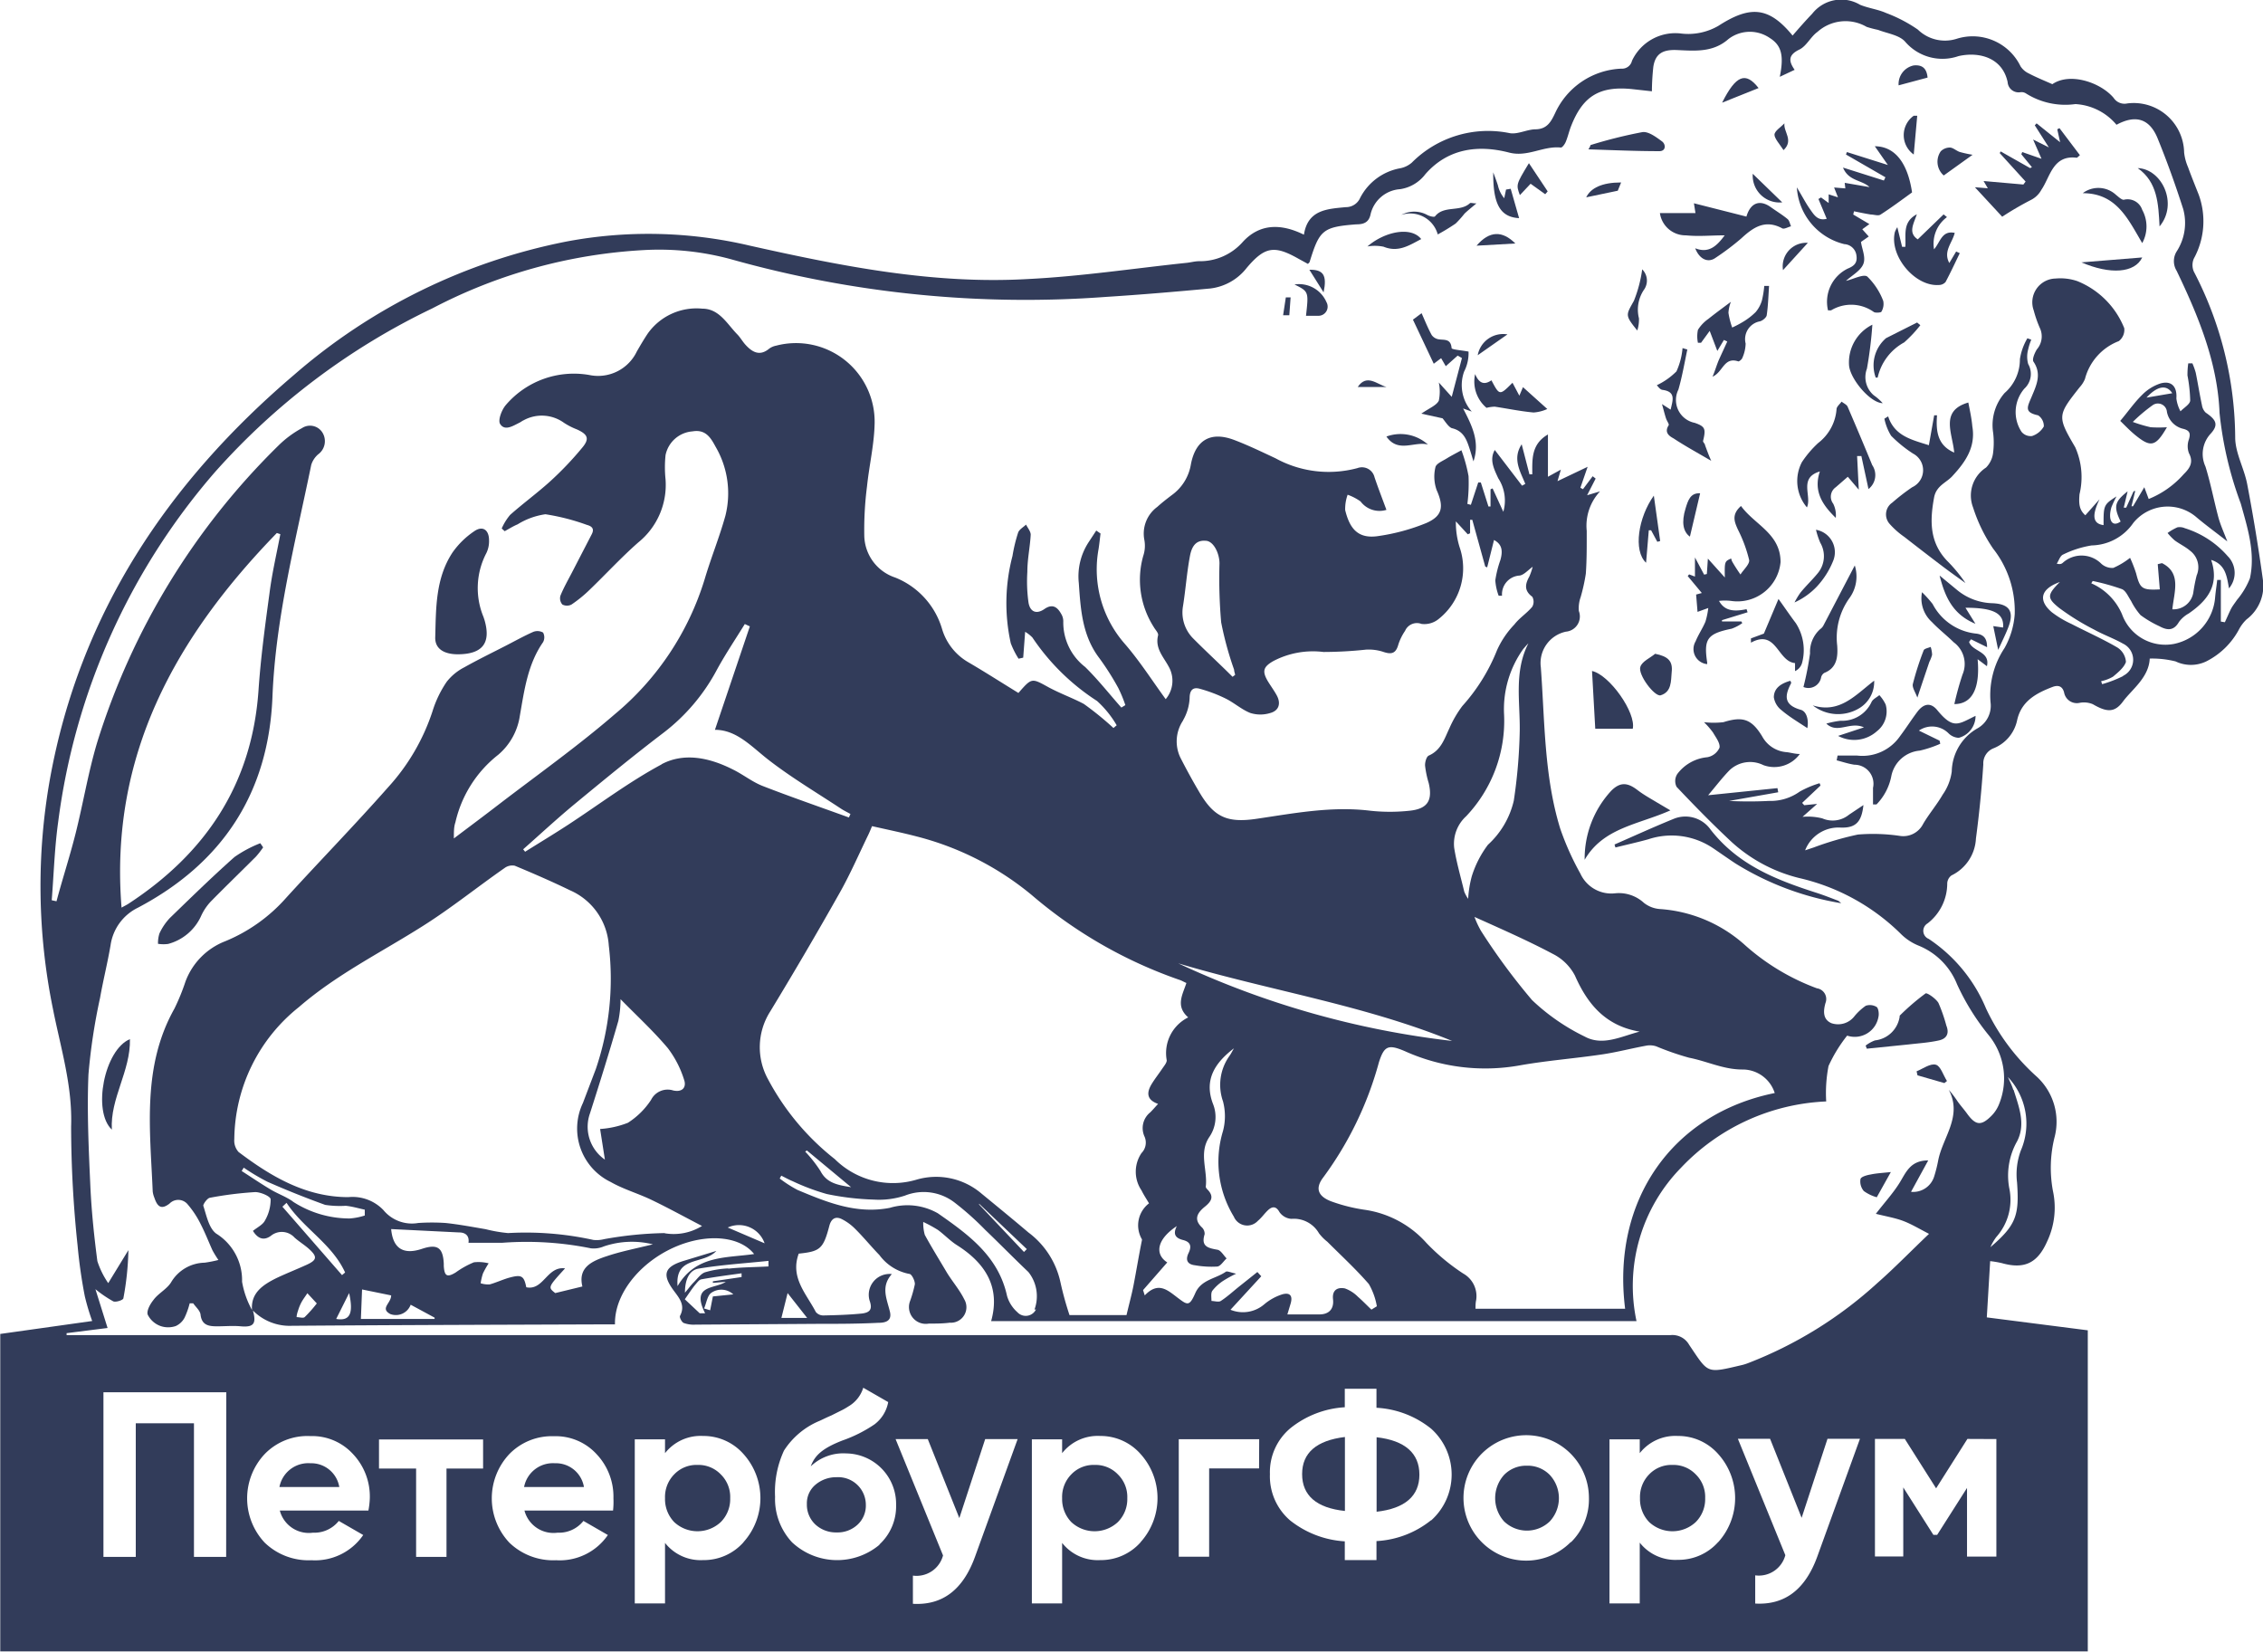 <?xml version="1.0" encoding="UTF-8"?> <svg xmlns="http://www.w3.org/2000/svg" id="Layer_1" data-name="Layer 1" viewBox="0 0 175.01 127.74"> <defs> <style>.cls-1{fill:#323c5a;}</style> </defs> <title>Artboard 1</title> <path class="cls-1" d="M138,9.54c-.27.29-.77.59-.77.88s.41.74.7,1.19C138.74,10.85,137.91,10.19,138,9.54Z"></path> <path class="cls-1" d="M137.83,15.65l-2.28-2.21A2.08,2.08,0,0,0,137.83,15.65Z"></path> <path class="cls-1" d="M148,5.06a1.47,1.47,0,0,0-1.17,1.54L149.07,6C149,5.27,148.65,5,148,5.06Z"></path> <path class="cls-1" d="M137.89,20.89l1.92-2.11A1.82,1.82,0,0,0,137.89,20.89Z"></path> <path class="cls-1" d="M133.18,7.94,136,6.81C135,5.52,134.25,5.81,133.18,7.94Z"></path> <path class="cls-1" d="M142.63,18.88a1,1,0,0,1,.94.89c.08.56-.18.8-.67,1A2.86,2.86,0,0,0,141.37,24c.08,0,.18,0,.24,0a3,3,0,0,1,3.29.12c.13.1.55.05.59,0a1.16,1.16,0,0,0,.15-.85,5.19,5.19,0,0,0-1.23-1.88c-.29-.22-1.08.2-1.65.33,0,0-.06-.07,0,0,.47-.43,1.13-.78,1.34-1.3s-.11-1.17-.18-1.71l.6-.42-.5-.56.55-.4-1.25-.74.06-.25c.43.09.86.18,1.3.25.25,0,.58.13.76,0,.81-.52,1.59-1.1,2.43-1.71-.34-2.28-1.32-3.56-2.88-3.57L146,12.76l-3.17-1-.07.19,3.05,1.76-.12.25-3.16-1c.43,1.06,1.45.94,2.05,1.51l-1.92-.33.05.43-.87-.07.3.76-.72-.23,0,.67-.59-.43-.2.12.64,1.53c-.71.19-1-.33-1.31-.77s-.6-1-1-1.66A4.82,4.82,0,0,0,142.63,18.88Z"></path> <path class="cls-1" d="M128,50.56c-.39.33-1,.58-1.14,1-.22.6,1.11,2.35,1.57,2.21.85-.26.79-1.1.85-1.78C129.38,51.12,129,50.76,128,50.56Z"></path> <path class="cls-1" d="M129.18,62.67l-1-.59c-.53-.32-1.08-.62-1.57-1-.74-.56-1.31-.62-2,.07a7.72,7.72,0,0,0-2.06,5.34C124,64,126.69,63.78,129.18,62.67Z"></path> <path class="cls-1" d="M127.3,43.52l.21-2.51h.18l.48.89.22-.06-.49-3.51C126.7,40,126.29,42.59,127.3,43.52Z"></path> <path class="cls-1" d="M125.37,14.11c-1.48,0-2.35.43-2.7,1.15l2.44-.51Z"></path> <path class="cls-1" d="M130.38,18.2c1,.1,1.92,0,3,0-.65.88-1.26,1.4-2.28,1,.33.86,1,1.15,1.57.74a19.71,19.71,0,0,0,2-1.51c.93-.86,1.85-1.48,3.16-.77.15.08.45-.1.68-.16-.09-.19-.12-.44-.27-.56-.41-.34-.88-.62-1.31-.93-.85-.6-1.56-.32-1.87.74L131,15.72l.12.76h-2.75A2,2,0,0,0,130.38,18.2Z"></path> <path class="cls-1" d="M118.37,14.21l1.13.81.19-.22-1.45-2.18c-1,1.65-1,1.65-.7,2.47Z"></path> <path class="cls-1" d="M128.54,10.94c-.46-.34-1.07-.8-1.54-.72a36.47,36.47,0,0,0-4,1s0,.09-.16.33c1.89.06,3.69.14,5.49.14C128.85,11.69,128.83,11.16,128.54,10.94Z"></path> <path class="cls-1" d="M132.44,29.13c.82-.35.87-1.56,2-1.18.07,0,.26-.15.3-.26a2.9,2.9,0,0,0,.26-1.12,1.4,1.4,0,0,1,1.11-1.72c.21-.06.49-.29.52-.47.11-.75.13-1.51.18-2.27l-.37,0a7.52,7.52,0,0,1-.18,1.12,2.48,2.48,0,0,1-.48.9,5.14,5.14,0,0,1-1,.77,8,8,0,0,1-.82.43,6.12,6.12,0,0,1-.29-1.14,2.85,2.85,0,0,1,.19-.85c-.6.45-1.18.87-1.74,1.32a2.88,2.88,0,0,0-.81.85,2.45,2.45,0,0,0,0,1l.24,0,.67-.92.59,1.55.51-.85.26.12c-.2.44-.41.89-.61,1.33S132.64,28.67,132.44,29.13Z"></path> <path class="cls-1" d="M123.12,51.89l.25,4.47h2.9C126.54,55.13,124.49,52.2,123.12,51.89Z"></path> <path class="cls-1" d="M127,20.83a10.21,10.21,0,0,1-.64,2.43c-.62,1.12-.71,1.1.26,2.3a2.8,2.8,0,0,0,.13-.94,2.75,2.75,0,0,1,.42-2.26A1.22,1.22,0,0,0,127,20.83Z"></path> <path class="cls-1" d="M64.69,114.24a2.46,2.46,0,0,0-1.6.56,1.87,1.87,0,0,0-.69,1.51,2.1,2.1,0,0,0,.65,1.58,2.34,2.34,0,0,0,1.65.62,2.26,2.26,0,0,0,1.62-.6,2,2,0,0,0,.64-1.53A2.14,2.14,0,0,0,64.69,114.24Z"></path> <path class="cls-1" d="M144.5,37.82a1.37,1.37,0,0,0,.29-1.85c-.62-1.51-1.25-3-1.9-4.51-.07-.17-.31-.27-.47-.4-.14.2-.39.39-.39.59a3.64,3.64,0,0,1-1.42,2.61,8.11,8.11,0,0,0-1.26,1.48,3.15,3.15,0,0,0,.39,3.5c.4-.89-.67-2.28,1-2.78-.52,1.54.22,2.61,1.23,3.59a2,2,0,0,0-.2-1.1.89.89,0,0,1,.2-1.27l.93-.81.85,1-.13-2.6.33,0Z"></path> <path class="cls-1" d="M139.24,45.83a5.92,5.92,0,0,0-.46.76,5.52,5.52,0,0,0,1.72-1.22,6.43,6.43,0,0,0,1.27-2,1.76,1.76,0,0,0-1.33-2.4,6.15,6.15,0,0,0,.33,1,2.06,2.06,0,0,1-.21,2.38C140.16,44.84,139.66,45.31,139.24,45.83Z"></path> <path class="cls-1" d="M144.91,30.57a1.85,1.85,0,0,1-.53-2.06,31.8,31.8,0,0,0,.42-3.4,3.25,3.25,0,0,0-1.8,3.18c.12,1.06,1.64,2.87,2.6,2.89A4,4,0,0,0,144.91,30.57Z"></path> <path class="cls-1" d="M150.32,13.57l2.23-1.6a9,9,0,0,1-1-.22c-.26-.09-.49-.32-.74-.34a1,1,0,0,0-.72.29A1.41,1.41,0,0,0,150.32,13.57Z"></path> <path class="cls-1" d="M148,8.95a1.84,1.84,0,0,0,0,3l.27-3Z"></path> <path class="cls-1" d="M8.65,87.36c-.14-2.43,1.45-4.51,1.4-7C8.07,81.18,7.13,85.94,8.65,87.36Z"></path> <path class="cls-1" d="M147.26,26.48a10.09,10.09,0,0,0,1.25-1.33l-.25-.21-2.4,1.21a2.77,2.77,0,0,0-.8,3.05s.1,0,.15,0A4.11,4.11,0,0,1,147.26,26.48Z"></path> <path class="cls-1" d="M150.46,21.81c.39-.73.74-1.49,1.1-2.23l-.28-.13-.53.89c-.49-.91.23-1.55.42-2.33-1-.21-1.11.71-1.6,1.27a2.55,2.55,0,0,1,1-2.49l-.26-.21-2,1.93c-.77-.51-.31-1.21-.07-1.94-1.15.61-.82,1.63-.89,2.52l-.25,0-.37-1.52a2,2,0,0,0-.19.38c-.44,1.83,1.54,4.22,3.4,4.09A.69.69,0,0,0,150.46,21.81Z"></path> <path class="cls-1" d="M106.46,111.15v5.76c2.2-.25,3.31-1.22,3.31-2.87S108.66,111.4,106.46,111.15Z"></path> <path class="cls-1" d="M84.65,113.29a2.38,2.38,0,0,0-1.8.73,2.49,2.49,0,0,0-.71,1.84,2.56,2.56,0,0,0,.71,1.85,2.64,2.64,0,0,0,3.6,0,2.51,2.51,0,0,0,.73-1.85,2.44,2.44,0,0,0-.73-1.84A2.39,2.39,0,0,0,84.65,113.29Z"></path> <path class="cls-1" d="M53.94,113.29a2.38,2.38,0,0,0-1.8.73,2.49,2.49,0,0,0-.71,1.84,2.56,2.56,0,0,0,.71,1.85,2.64,2.64,0,0,0,3.6,0,2.51,2.51,0,0,0,.73-1.85,2.44,2.44,0,0,0-.73-1.84A2.39,2.39,0,0,0,53.94,113.29Z"></path> <path class="cls-1" d="M129.34,113.29a2.38,2.38,0,0,0-1.8.73,2.49,2.49,0,0,0-.71,1.84,2.56,2.56,0,0,0,.71,1.85,2.64,2.64,0,0,0,3.6,0,2.51,2.51,0,0,0,.73-1.85,2.44,2.44,0,0,0-.73-1.84A2.39,2.39,0,0,0,129.34,113.29Z"></path> <path class="cls-1" d="M42.91,113.16A2.27,2.27,0,0,0,40.53,115h4.63A2.2,2.2,0,0,0,42.91,113.16Z"></path> <path class="cls-1" d="M100.7,114c0,1.65,1.11,2.62,3.31,2.85v-5.72C101.8,111.4,100.7,112.36,100.7,114Z"></path> <path class="cls-1" d="M118.08,113.35a2.38,2.38,0,0,0-1.76.71,2.69,2.69,0,0,0,0,3.6,2.55,2.55,0,0,0,3.53,0,2.64,2.64,0,0,0,0-3.6A2.38,2.38,0,0,0,118.08,113.35Z"></path> <path class="cls-1" d="M112.27,33.11c.93.21,1.16.91,1.4,1.65.1.31.19.62.28.92.52-1.51-.12-2.78-.8-4.09l.67.24a3.09,3.09,0,0,1-.59-3.1,3.12,3.12,0,0,0,.34-1.54c-.51-.1-1.3-.15-1.31-.27-.06-.75-.57-.61-1-.68a.82.82,0,0,1-.54-.33c-.29-.53-.52-1.1-.78-1.69l-.67.5,1.61,3.41.57-.43.36.62.92-.82.33.19-.79,3-1-1.11a3.4,3.4,0,0,1,0,1.41c-.19.37-.73.57-1.35,1l1.64.36C111.75,32.57,112,33,112.27,33.11Z"></path> <path class="cls-1" d="M24,113.16A2.27,2.27,0,0,0,21.61,115h4.63A2.2,2.2,0,0,0,24,113.16Z"></path> <path class="cls-1" d="M165.32,13c1.53,1.08,1.6,2.74,1.69,4.51C168.48,15.75,167.18,13.06,165.32,13Z"></path> <path class="cls-1" d="M140.84,52.37a.57.57,0,0,1,.24-.33c1-.39,1.06-1.28,1-2.12a5.25,5.25,0,0,1,.95-3.67,2.83,2.83,0,0,0,.41-2.52L141,48.4a.82.82,0,0,1-.23.25,2.36,2.36,0,0,0-.79,1.88,23.82,23.82,0,0,1-.51,2.6A1,1,0,0,0,140.84,52.37Z"></path> <path class="cls-1" d="M139.22,54.88c-1.32-.39-1.18-1.13-.7-2.05,0,0,0-.1-.07-.18-.66.19-1.26.53-1.27,1.27a1.56,1.56,0,0,0,.59,1c.61.52,1.31.93,2,1.39C139.88,55.79,139.77,55,139.22,54.88Z"></path> <path class="cls-1" d="M131.86,34.43c0-.12-.18-.24-.15-.34.23-.94.15-1.11-.65-1.39a1.8,1.8,0,0,1-1.26-2.57c.29-1,.47-2.06.69-3.1l-.37-.11a5.49,5.49,0,0,1-.47,1.8,5.34,5.34,0,0,1-1.52,1.07c.06.05.23.33.43.36,1.09.14.79.83.64,1.53l-.67-.43c.14.5.21.79.3,1.07s.28.48.21.58c-.35.55.06.83.38,1,.89.59,1.83,1.1,2.92,1.74C132.13,35.18,132,34.8,131.86,34.43Z"></path> <path class="cls-1" d="M144.15,56.25l-2,.66a2.63,2.63,0,0,0,3-.36,1.94,1.94,0,0,0,.68-2.06,2.82,2.82,0,0,0-.49-.73c-.2.17-.49.3-.6.52a2.5,2.5,0,0,1-2.4,1.46,7,7,0,0,0-1.1.22C142.11,56.79,143.06,55.76,144.15,56.25Z"></path> <path class="cls-1" d="M143.7,54.82a2.38,2.38,0,0,0,1.24-2.18c-1.42,1.08-2.65,2.57-4.75,1.91A3.17,3.17,0,0,0,143.7,54.82Z"></path> <path class="cls-1" d="M138.82,51.28v.62a1,1,0,0,0,.54-.62,3.84,3.84,0,0,0-.48-3.09c-.44-.58-.85-1.19-1.34-1.87L136.41,49l-1,.37,0,.33C137.39,48.62,137.45,51.15,138.82,51.28Z"></path> <path class="cls-1" d="M131.48,38.15c-.76-.05-.94.57-1.12,1.15-.35,1.11-.18,1.84.33,2.2Z"></path> <path class="cls-1" d="M159.1,10l.22,1-1.82-1.46-.14.15,1.09,1.71-1.22-.61.65,1.49-1.49-.52-.07.17.82,1L157,13l-2.28-1.29-.07.13,2,2.2-.17.23L153.4,14l.33.56-1-.08,2.11,2.28a24.37,24.37,0,0,1,2.19-1.28,1.88,1.88,0,0,0,.84-.8c.69-1,.88-2.72,2.75-2.48,0,0,.08-.06.23-.2l-1.58-2.09Z"></path> <path class="cls-1" d="M107.22,33.76c.91,1.31,2.17.34,3.21.62A3.17,3.17,0,0,0,107.22,33.76Z"></path> <path class="cls-1" d="M152.22,31.13C150,31.77,151,33.5,151.13,35c-1.3-.56-1.42-1.66-1.33-2.88l-.22,0-.41,2.31c-1.31-.42-2.65-.7-3.15-2.23l-.29.18a4.12,4.12,0,0,0,.52,1.32,10,10,0,0,0,1.7,1.38,1.45,1.45,0,0,1-.07,2.6,16.06,16.06,0,0,0-1.54,1.19,1.1,1.1,0,0,0-.2,1.65,6.3,6.3,0,0,0,1.13,1c1,.78,2,1.55,3,2.31.57.43,1.15.84,1.73,1.26a11.6,11.6,0,0,0-1.42-1.72c-1.37-1.44-1.34-3.11-1-4.93.19-.92,1-1.13,1.45-1.67,1-1.08,1.77-2.23,1.5-3.8C152.48,32.38,152.34,31.73,152.22,31.13Z"></path> <path class="cls-1" d="M150,44.51c.41,1.62,1,3,2.77,3.73L152,47c2.15,0,3,.42,2.91,1.53l-.76-.11.38,1.84c.31-.68.56-1.18.76-1.69.5-1.25.15-1.86-1.19-1.92a4.47,4.47,0,0,1-2.72-1Z"></path> <path class="cls-1" d="M164.24,15.45c-.18,0-.42-.24-.61-.39a2,2,0,0,0-2.56-.12c2.61,0,3.5,2,4.6,3.86a2.67,2.67,0,0,0,0-2.57A1.19,1.19,0,0,0,164.24,15.45Z"></path> <path class="cls-1" d="M165.67,19.91l-4.7.38C163.2,21.25,165.09,21.12,165.67,19.91Z"></path> <path class="cls-1" d="M149.82,54.92c-.5-.61-1.05-.53-1.55.14s-.87,1.26-1.33,1.87a3.53,3.53,0,0,1-3.33,1.5c-.49,0-1,0-1.5,0l-.07.37c.46.12.91.27,1.37.34a1.47,1.47,0,0,1,1.44,1.79c0,.43,0,.86,0,1.28l.27,0A4.3,4.3,0,0,0,146.27,60a2.46,2.46,0,0,1,2.19-1.95,8.7,8.7,0,0,0,1.59-.53l-.05-.24-1.6-.78a1.8,1.8,0,0,1,2.3.22,1.2,1.2,0,0,0,.78.34,1.75,1.75,0,0,0,1.3-1.7C151.45,56,151.07,56.44,149.82,54.92Z"></path> <path class="cls-1" d="M175,44.82q-.51-3.7-1.21-7.37c-.23-1.22-.92-2.4-.93-3.6A28.08,28.08,0,0,0,169.66,21a1.27,1.27,0,0,1,0-1,6,6,0,0,0,.38-4.94c-.28-.71-.57-1.42-.83-2.14a3.89,3.89,0,0,1-.3-1.13A3.9,3.9,0,0,0,164.51,8a1,1,0,0,1-1.05-.43c-1-1.19-3.37-2-4.74-1.06-.66-.29-1.25-.53-1.82-.83a1.53,1.53,0,0,1-.64-.55A4.11,4.11,0,0,0,151.32,3a3,3,0,0,1-3-.71A11.24,11.24,0,0,0,145.85,1c-.63-.28-1.34-.36-2-.63a2.85,2.85,0,0,0-3.7.69c-.51.53-1,1.09-1.52,1.69C136.79.5,135.34.42,132.89,2a4.65,4.65,0,0,1-2.82.6,3.7,3.7,0,0,0-3.86,2.1.79.79,0,0,1-.83.61,5.89,5.89,0,0,0-5.11,3.43c-.31.65-.61,1.24-1.5,1.26-.67,0-1.37.4-2,.3a8.32,8.32,0,0,0-7.59,2.28,1.94,1.94,0,0,1-.88.43,4.35,4.35,0,0,0-3.11,2.29,1.2,1.2,0,0,1-1.12.72c-1.42.14-2.93.19-3.23,2.13-1.8-.89-3.44-.85-4.73.56a4.41,4.41,0,0,1-3.37,1.49c-.34,0-.67.1-1,.13-4.09.43-8.17,1.05-12.27,1.25C72.17,22,65.07,20.58,58,19a34.21,34.21,0,0,0-14.2-.32A45.49,45.49,0,0,0,22.73,29C13,37.29,6.17,47.44,3.86,60.26A47.3,47.3,0,0,0,4.09,78c.59,3,1.52,5.94,1.41,9.11A88.38,88.38,0,0,0,6,96.32a38.74,38.74,0,0,0,.56,3.93,17.47,17.47,0,0,0,.57,1.91l-7.11,1v24.55H161.46V102.88l-7.81-1,.26-4.35a7.51,7.51,0,0,1,.89.15c1.76.5,2.78,0,3.52-1.68a6.13,6.13,0,0,0,.44-3.92,9.76,9.76,0,0,1,.12-4.09,4.74,4.74,0,0,0-1.37-4.73,16.42,16.42,0,0,1-3.92-5.27,12,12,0,0,0-4.43-5.38.67.67,0,0,1-.09-1.2,3.9,3.9,0,0,0,1.52-3.1.81.81,0,0,1,.33-.61,3.35,3.35,0,0,0,1.89-2.85q.38-2.86.57-5.74a1.25,1.25,0,0,1,.79-1.24A3,3,0,0,0,156,55.68c.33-1.46,1.47-2.07,2.72-2.55.44-.17.78-.08.91.43a1,1,0,0,0,1.22.79,1.77,1.77,0,0,1,1,.11c1.07.62,1.68.68,2.34-.22s2-1.84,2.06-3.31a7.53,7.53,0,0,1,2,.22,2.74,2.74,0,0,0,2.37,0,5.85,5.85,0,0,0,2.52-2.45,3.06,3.06,0,0,1,.6-.8A3.25,3.25,0,0,0,175,44.82ZM17.49,120.4H15V110.07H10.5V120.4H8V107.67h9.5Zm11-3.58H21.64a2.32,2.32,0,0,0,2.56,1.71,2.41,2.41,0,0,0,2-.91l1.89,1.09a4.51,4.51,0,0,1-4,1.95,4.88,4.88,0,0,1-3.62-1.36,5,5,0,0,1,0-6.85A4.59,4.59,0,0,1,24,111.06a4.28,4.28,0,0,1,3.29,1.38,4.78,4.78,0,0,1,1.31,3.42A6.12,6.12,0,0,1,28.49,116.82Zm8.87-3.25H34.53v6.83H32.18v-6.83H29.31v-2.25h8.05Zm10.05,3.25H40.56a2.32,2.32,0,0,0,2.56,1.71,2.41,2.41,0,0,0,2-.91l1.89,1.09a4.51,4.51,0,0,1-4,1.95,4.88,4.88,0,0,1-3.62-1.36,5,5,0,0,1,0-6.85,4.59,4.59,0,0,1,3.45-1.38,4.28,4.28,0,0,1,3.29,1.38,4.78,4.78,0,0,1,1.31,3.42A6.12,6.12,0,0,1,47.41,116.82Zm10.09,2.45a4.1,4.1,0,0,1-3.13,1.38,3.5,3.5,0,0,1-2.94-1.33V124H49.09V111.31h2.34v1.07a3.5,3.5,0,0,1,2.94-1.33,4.12,4.12,0,0,1,3.13,1.4,5.09,5.09,0,0,1,0,6.81Zm10.53.18a5.1,5.1,0,0,1-6.78-.18,4.9,4.9,0,0,1-1.31-3.51,7.62,7.62,0,0,1,.69-3.58,6,6,0,0,1,2.78-2.31c.2-.09.49-.24.87-.4l.76-.38c.15-.07.35-.18.58-.33a2.51,2.51,0,0,0,1.14-1.44l1.93,1.11a2.78,2.78,0,0,1-1.07,1.73,10.66,10.66,0,0,1-2.47,1.24c-1.54.6-2.14,1.15-2.45,2a3.63,3.63,0,0,1,2.73-1,3.91,3.91,0,0,1,3.87,4A4,4,0,0,1,68,119.45Zm7.37.95c-.93,2.56-2.53,3.76-4.8,3.63v-2.18a2.12,2.12,0,0,0,2.33-1.56l-3.67-9h2.49l2.44,6.11,2-6.11h2.51Zm12.81-1.13a4.1,4.1,0,0,1-3.13,1.38,3.5,3.5,0,0,1-2.94-1.33V124H79.8V111.31h2.34v1.07a3.5,3.5,0,0,1,2.94-1.33,4.12,4.12,0,0,1,3.13,1.4,5.09,5.09,0,0,1,0,6.81Zm9.16-5.71H93.51v6.83H91.16v-9.09h6.22Zm13.31,4a7.37,7.37,0,0,1-4.23,1.62v1.47H104V119.2a7.52,7.52,0,0,1-4.23-1.62A4.5,4.5,0,0,1,98.21,114a4.43,4.43,0,0,1,1.56-3.53,7.39,7.39,0,0,1,4.23-1.64V107.4h2.45v1.47a7.36,7.36,0,0,1,4.23,1.62,4.76,4.76,0,0,1,0,7.09Zm10.8,1.69a4.85,4.85,0,1,1,1.4-3.42A4.65,4.65,0,0,1,121.49,119.27Zm11.4,0a4.1,4.1,0,0,1-3.13,1.38,3.5,3.5,0,0,1-2.94-1.33V124h-2.34V111.31h2.34v1.07a3.5,3.5,0,0,1,2.94-1.33,4.12,4.12,0,0,1,3.13,1.4,5.09,5.09,0,0,1,0,6.81Zm7.66,1.13c-.93,2.56-2.53,3.76-4.8,3.63v-2.18a2.12,2.12,0,0,0,2.33-1.56l-3.67-9h2.49l2.44,6.11,2-6.11h2.51Zm13.85-9.09v9.09h-2.27v-5.31l-2.31,3.63h-.29l-2.33-3.67v5.34H145v-9.09h2.31l2.42,3.82,2.42-3.82Zm1.31-27c-.09-.31-.24-.6-.42-1a5.25,5.25,0,0,1,1,5.69,5.29,5.29,0,0,0-.29,2.47c.18,2.53-.07,3.3-2.06,5a4,4,0,0,1,.45-.78,4.33,4.33,0,0,0,1-3.82,5.38,5.38,0,0,1,.62-3.6C156.68,86.91,156.12,85.57,155.72,84.27Zm8.48-32a9.21,9.21,0,0,1-1.61.62l-.08-.23a3,3,0,0,0,.92-.35c.38-.32.86-.71,1-1.14a1.43,1.43,0,0,0-.67-1.12c-1.15-.67-2.37-1.21-3.55-1.82a7.79,7.79,0,0,1-1.52-.91c-1.07-.92-.86-1.8.63-2.33-1,1-1,1.24-.06,2a19,19,0,0,0,2.73,1.69c.72.4,1.5.67,2.22,1.08A1.38,1.38,0,0,1,164.2,52.26ZM174,44.72a6,6,0,0,1-1,1.67c-.16.24-.35.47-.48.73s-.31.68-.46,1l-.31-.05V44.85h-.28c-.05.44-.12.88-.16,1.32a4,4,0,0,1-3.2,3.63,3.56,3.56,0,0,1-4-2.29,4.57,4.57,0,0,0-2.38-2.4l.11-.18a17.41,17.41,0,0,1,2.26.63c.31.13.49.59.71.92a5.15,5.15,0,0,0,.73,1.09,8.25,8.25,0,0,0,1.46.86c.59.32,1.1.38,1.51-.33a2.37,2.37,0,0,1,.76-.66c1.45-1,2.39-2.2,1.73-4.14,1.12.35,1.21,1.27,1.38,2.2a1.84,1.84,0,0,0-.1-2.49,7.26,7.26,0,0,0-3.31-2.16,1,1,0,0,0-.58-.07,4.26,4.26,0,0,0-.76.44,4.67,4.67,0,0,0,.55.57c.38.28.83.49,1.19.8a1.6,1.6,0,0,1,.51,1.91,12.65,12.65,0,0,0-.26,1.33A1.55,1.55,0,0,1,168,47.12c.13-1.32.73-2.8-.8-3.57l-.33.08.16,1.95c-1.38.07-1.53-.06-1.83-1.23a10.63,10.63,0,0,0-.47-1.21,5.86,5.86,0,0,1-1.3.78,1.26,1.26,0,0,1-.92-.32,2.16,2.16,0,0,0-3-.06c-.08.06-.18.12-.45.05.16-.24.26-.6.48-.7a7.82,7.82,0,0,1,2.22-.71,4,4,0,0,0,3.22-1.74,3.42,3.42,0,0,1,4.8-.51c.75.64,1.55,1.22,2.47,1.94-.27-.71-.53-1.27-.69-1.86-.35-1.31-.6-2.64-1-3.93a2.31,2.31,0,0,1,.42-2.56c.62-.69.39-1.07-.4-1.61a1,1,0,0,1-.29-.57c-.18-.83-.31-1.67-.48-2.51a5.26,5.26,0,0,0-.26-.73l-.32,0a6,6,0,0,0-.06.94,11.76,11.76,0,0,1,.21,1.92c0,.3-.49.57-.75.85a2.83,2.83,0,0,1-.32-1c.07-.9-.37-1.41-1.25-1.15a3.53,3.53,0,0,0-1.41.89c-.6.59-1.08,1.29-1.68,2,.35.34.72.73,1.13,1.07,1.22,1,1.6.95,2.48-.58a9.24,9.24,0,0,1-1.26,0,11,11,0,0,1-1.38-.41,12.74,12.74,0,0,1,1.53-1.29.7.7,0,0,1,1.11.51,1.66,1.66,0,0,0,1.29,1.32c.47.13.55.35.41.81a1.55,1.55,0,0,0,0,1.06c.38.71.07,1.17-.4,1.63a7.22,7.22,0,0,1-2.71,1.92l-.34-.91-.87,1.47-.12,0,.29-1.19L165,38l-.57,1.26-.19,0,.3-1.26c-1,.79-1.11,1.16-.54,2.33-.66.48-1-.12-.71-1.11a9,9,0,0,1,.39-.83c-1,.64-1,.69-1,2.22-.85-.11-.91-.76-.31-2l-1.1,1.24c-.45-.4-.52-.84-.45-1.63a5.68,5.68,0,0,0-.33-3.63c-1.41-2.4-1.37-2.47.34-4.64a2.21,2.21,0,0,0,.41-.64,4.29,4.29,0,0,1,2.62-2.93,1.1,1.1,0,0,0,.42-1,6.54,6.54,0,0,0-3.63-3.64,4.05,4.05,0,0,0-1.67-.2,1.84,1.84,0,0,0-1.7,2.47,9.18,9.18,0,0,0,.51,1.44,1.53,1.53,0,0,1-.27,1.57c-.17.28-.38.77-.26.95.65.95.23,1.82-.12,2.66s-.64,1.25.48,1.49a1,1,0,0,1,.44.86,1.64,1.64,0,0,1-.91.74.91.91,0,0,1-.81-.32,2.78,2.78,0,0,1,.21-3.34,1.54,1.54,0,0,0,.3-1.91,2.12,2.12,0,0,1,0-1.13,4.23,4.23,0,0,1,.24-.75l-.3-.11a4.5,4.5,0,0,0-.58,1.62,3.43,3.43,0,0,1-1.18,2.61,3.77,3.77,0,0,0-.89,3.07,6.34,6.34,0,0,1,0,1.53,1.94,1.94,0,0,1-.55,1.17,2.58,2.58,0,0,0-1,3.09,12.18,12.18,0,0,0,1.55,3.18,7.79,7.79,0,0,1,1.67,5.06,6.28,6.28,0,0,1-.79,2.63,6.56,6.56,0,0,0-1.08,4.2,2,2,0,0,1-1,2,3.93,3.93,0,0,0-2,3.34,4,4,0,0,1-.7,1.79c-.45.78-1.05,1.48-1.51,2.26a1.72,1.72,0,0,1-1.83.93,14.23,14.23,0,0,0-3.22-.1,24.06,24.06,0,0,0-3.42,1l-.66.22A2.77,2.77,0,0,1,142.33,64c1.21.05,1.64-.46,1.78-1.74L143,63a2,2,0,0,1-2.07.29,4.59,4.59,0,0,0-1.53-.12l1.13-1-1,.1-.16-.18,1.42-1.34-.07-.18a7.57,7.57,0,0,0-1.54.65,3.88,3.88,0,0,1-2.38.72,30.52,30.52,0,0,1-3.08,0l3.8-.67-.06-.32-5.36.55c.61-.72,1.1-1.37,1.66-1.94a2.31,2.31,0,0,1,2.61-.39,2.44,2.44,0,0,0,2.82-.86c-.36,0-.68-.1-1-.14a2.34,2.34,0,0,1-1.91-1.22c-.83-1.37-1.53-1.56-3-1.1a6.56,6.56,0,0,1-1.5,0,6.32,6.32,0,0,1,.69.79c.22.38.57.83.51,1.18a1.28,1.28,0,0,1-.95.74,3.27,3.27,0,0,0-2.31,1.29,1,1,0,0,0-.06,1c1.38,1.46,2.79,2.9,4.26,4.27a12,12,0,0,0,5.21,2.78,16.42,16.42,0,0,1,7.82,4.27,4.17,4.17,0,0,0,1.4.95,5.38,5.38,0,0,1,3,3,18.19,18.19,0,0,0,2.45,3.94,5.29,5.29,0,0,1,.81,5.3,2.65,2.65,0,0,1-.59.92c-.8.81-1.23.76-1.89-.15-.23-.32-.5-.62-.73-.94a8.24,8.24,0,0,0-.69-.91c1.09,2.07-.5,3.69-.83,5.52a10.51,10.51,0,0,1-.29,1.15,1.7,1.7,0,0,1-1.8,1.22l1.33-2.43c-1.4,0-1.72.94-2.22,1.74s-1.12,1.47-1.83,2.39c.84.21,1.5.32,2.11.55s1.16.56,2,1c-1.49,1.42-2.71,2.68-4,3.81a31.73,31.73,0,0,1-10,6.19,4,4,0,0,1-.4.13c-2.86.67-2.62.71-4.15-1.55a1.48,1.48,0,0,0-1.43-.75q-16.44,0-32.89,0H5.15l0-.15,3.17-.4-.94-3a9.3,9.3,0,0,0,1.38.94c.2.09.76-.1.78-.23a22.41,22.41,0,0,0,.39-3.73L8.37,99.23a6.54,6.54,0,0,1-.84-1.7c-.25-1.91-.45-3.83-.54-5.75-.13-2.89-.27-5.8-.15-8.68a45.83,45.83,0,0,1,.9-5.94c.24-1.36.58-2.7.81-4.06a3.83,3.83,0,0,1,2.11-2.9c6.56-3.46,10.11-8.89,10.41-16.3.24-6.12,1.78-12,3-17.95a1.79,1.79,0,0,1,.53-.81,1.26,1.26,0,0,0,.34-1.68,1.13,1.13,0,0,0-1.59-.35,8,8,0,0,0-1.83,1.36,55,55,0,0,0-14,22.93c-.7,2.33-1.09,4.75-1.69,7.12-.44,1.74-1,3.45-1.46,5.18L4,69.62c.16-2,.22-4.06.5-6.06a51.21,51.21,0,0,1,12.08-27A53.14,53.14,0,0,1,33.43,23.85a39.87,39.87,0,0,1,16.36-4.51,21.19,21.19,0,0,1,6.75.71,84.07,84.07,0,0,0,29,2.91c2.69-.17,5.38-.4,8.06-.65a4.19,4.19,0,0,0,2.82-1.6c1.39-1.64,2.13-1.76,4-.7l.73.4c.06-.07.11-.1.13-.15.76-2.46,1-2.71,3.61-2.91.51,0,.94-.11,1.09-.72a2.52,2.52,0,0,1,2.3-2,3,3,0,0,0,1.95-1.16c1.75-2,4.09-2.29,6.48-1.67,1.44.37,2.62-.53,4-.39.12,0,.32-.28.39-.47.16-.39.25-.81.41-1.21.91-2.31,2.21-3.09,4.7-2.84l1.54.17a18.89,18.89,0,0,1,.11-1.89c.16-1.05.77-1.34,1.81-1.3,1.38.06,2.8.21,4-.85a2.72,2.72,0,0,1,3.2-.08c.89.56,1.11,1.34.77,3l1.15-.54c-.51-.72-.46-1.17.37-1.57.55-.27.88-1,1.39-1.36a3.25,3.25,0,0,1,3.81-.39,8.32,8.32,0,0,0,.88.23c.72.28,1.65.4,2.1.92a3.8,3.8,0,0,0,4.12,1.11c1.57-.36,3.39.1,3.8,2a.85.85,0,0,0,1,.79.63.63,0,0,1,.41.09,5.7,5.7,0,0,0,3.83.83,4.46,4.46,0,0,1,3.18,1.6c1.46-.79,2.53-.49,3.16,1,.74,1.81,1.4,3.65,2,5.52a4.06,4.06,0,0,1-.51,3.28,1.42,1.42,0,0,0,0,1.49c1.68,3.5,3.17,7.1,3.32,11a28.21,28.21,0,0,0,1.64,7C173.82,40.84,174.43,42.74,174,44.72Zm-6-14.31-2,.34C166.84,29.84,167.56,29.72,168,30.42ZM21.41,41.22l.27.09c-.29,1.53-.64,3-.84,4.58-.34,2.5-.68,5-.85,7.52C19.48,60.67,15.89,66,9.92,69.9c-.14.09-.29.16-.52.29C8.45,58.4,13.6,49.26,21.41,41.22Z"></path> <path class="cls-1" d="M149.42,50.64a2.21,2.21,0,0,0-.11-.61c-.19.08-.49.13-.54.26a22,22,0,0,0-.84,2.61c-.06.27.19.62.35,1.05.35-1.06.64-1.91.93-2.77A2.67,2.67,0,0,0,149.42,50.64Z"></path> <path class="cls-1" d="M152.28,49.64l.15-.2,1.24.61c0-.63-.21-1-.93-1.06a4.3,4.3,0,0,1-3.28-2.28,9.07,9.07,0,0,0-.82-.91,2.46,2.46,0,0,0,.77,2.31c.52.55,1.11,1,1.68,1.56a2.08,2.08,0,0,1,.68,2.5,23,23,0,0,0-.63,2.28c1.4,0,2-1.25,1.8-3.47l.72.54C153.93,50.36,152.52,50.4,152.28,49.64Z"></path> <path class="cls-1" d="M135.15,47.35l-.08-.24c-1.11.24-1.74.06-2.13-.64a4.2,4.2,0,0,1,.92,0,3.35,3.35,0,0,0,3.84-3c0-2.21-2-2.88-3.06-4.34-.75.67-.51,1.22-.24,1.82a10.73,10.73,0,0,1,.87,2.35c.06.32-.43.75-.67,1.13-.22-.32-.43-.63-.64-1a1,1,0,0,1-.08-.24c-.51.23-.51.23-.49,1.47l-1.31-1.46L132,44.39l-.21.05-.71-1.33v1.48l-.45-.17-.11.13,1.09,1.31-.44.12.11,1.34.83-.3a6,6,0,0,1-.22,1.06c-.22.52-.55,1-.76,1.52a1.17,1.17,0,0,0,.89,1.76.43.43,0,0,0,0-.16c-.26-1.78,0-2.19,1.9-2.58a3.43,3.43,0,0,0,.82-.43l-.07-.13h-1.5l0-.1Z"></path> <path class="cls-1" d="M117.19,18.83c-1-1-2-1-3,.17Z"></path> <path class="cls-1" d="M124.86,65.31l.07.23c.84-.21,1.7-.4,2.53-.63a5.73,5.73,0,0,1,5,.67c.59.4,1.17.81,1.76,1.2a22.39,22.39,0,0,0,8.17,3.07c-.15-.13-.19-.17-.23-.19-.58-.22-1.16-.45-1.76-.64-3.1-1-6-2.15-8.11-4.86a2.38,2.38,0,0,0-2.84-.84C127.9,63.95,126.39,64.64,124.86,65.31Z"></path> <path class="cls-1" d="M107,19.08c1.15.47,2-.12,2.91-.59-.78-1-2.82-.59-4.16.57A3.34,3.34,0,0,1,107,19.08Z"></path> <path class="cls-1" d="M105,29.93h2.23C106.5,29.73,105.7,28.88,105,29.93Z"></path> <path class="cls-1" d="M101.26,20.86l1.1,1.75C102.64,21.28,102.34,20.84,101.26,20.86Z"></path> <path class="cls-1" d="M117.48,16.87l-.65-2.27-.36.06-.14.67a2.35,2.35,0,0,1-.49-1c-.11-.34-.24-.68-.36-1C115.46,15.76,116,16.79,117.48,16.87Z"></path> <path class="cls-1" d="M115.6,31.45c1,.15,2,.36,3,.45a3.06,3.06,0,0,0,1.06-.27l-1.88-1.69-.28.66-.53-1c-1,1-1,1-1.63-.19-.62.43-1,.15-1.26-.48a2.66,2.66,0,0,0,.88,2.61A2.91,2.91,0,0,1,115.6,31.45Z"></path> <path class="cls-1" d="M114.28,27.47l2.3-1.61A2,2,0,0,0,114.28,27.47Z"></path> <path class="cls-1" d="M111.19,18.13a16.13,16.13,0,0,0,1.38-.84,7.92,7.92,0,0,0,.69-.77c.25-.24.53-.46.92-.79-.31,0-.46-.08-.52,0-.76.68-2,.14-2.68,1-.06.08-.41,0-.61-.11a2.11,2.11,0,0,0-2,0A2.21,2.21,0,0,1,111.19,18.13Z"></path> <path class="cls-1" d="M13,73a3.89,3.89,0,0,0,2.56-2.18,4.13,4.13,0,0,1,.75-1.11c1.15-1.17,2.33-2.31,3.49-3.47a6.9,6.9,0,0,0,.55-.71l-.22-.32a9.53,9.53,0,0,0-2,1.07c-1.71,1.52-3.35,3.12-5,4.72a4.51,4.51,0,0,0-.8,1.19,2.45,2.45,0,0,0-.11.8A2.79,2.79,0,0,0,13,73Z"></path> <path class="cls-1" d="M143.88,91.19a1.14,1.14,0,0,0,.26.92,3.18,3.18,0,0,0,1,.48l1.09-1.95c-.63.07-1.1.09-1.57.19C144.37,90.88,143.92,91,143.88,91.19Z"></path> <path class="cls-1" d="M144.28,80.86l.09.24,3.25-.33c.78-.09,1.57-.14,2.33-.31.59-.13.82-.53.57-1.15a12.31,12.31,0,0,0-.61-1.75c-.21-.35-.9-.82-1-.73a17.82,17.82,0,0,0-2,1.72s0,.05,0,.08A2.17,2.17,0,0,1,145,80.46,2.77,2.77,0,0,0,144.28,80.86Z"></path> <path class="cls-1" d="M141.64,79.13c-.71-.3-.62-1-.47-1.55a.84.84,0,0,0-.66-1.15A17.41,17.41,0,0,1,134.85,73a10.94,10.94,0,0,0-6.49-2.7,2.26,2.26,0,0,1-1.23-.48,2.86,2.86,0,0,0-2.19-.74,2.63,2.63,0,0,1-2.72-1.52,21.38,21.38,0,0,1-1.56-3.48c-1.25-4.06-1.19-8.3-1.5-12.48a2.48,2.48,0,0,1,1.94-2.75,1.18,1.18,0,0,0,1-1.6,2.56,2.56,0,0,1,.14-1.07,14.37,14.37,0,0,0,.4-1.81c.08-1.1.07-2.21.07-3.32A3.89,3.89,0,0,1,123.74,38l-1,.3.66-1.29-.23-.18-.75,1-.2-.11.56-1.62-2.33,1.11.26-.89-1,.55V33.6c-1.31.76-1.21,1.94-1.21,3.08h-.22l-.6-2.32c-.73,1.11-.12,2.08.28,3.06l-.25.14-2.11-2.76c-.43.74-.07,1.46.27,2.19a3.16,3.16,0,0,1,.39,2.59l-.83-1.81-.16.07v1.33l-.16,0-.59-1.86-.2,0-.57,1.73-.27-.07a12.62,12.62,0,0,0,.09-2.15,11.66,11.66,0,0,0-.55-2c-.47.26-.81.43-1.13.63s-.82.4-.88.68a3.11,3.11,0,0,0,.09,1.76c.56,1.26.49,2-.8,2.56a15.59,15.59,0,0,1-3.67,1c-1.61.26-2.25-.57-2.6-2a3.25,3.25,0,0,1,.19-1.19,4.12,4.12,0,0,1,1,.52,1.83,1.83,0,0,0,2,.65c-.32-.87-.64-1.69-.92-2.52a1,1,0,0,0-1.32-.71,8.55,8.55,0,0,1-6.34-.76c-1.05-.49-2.1-1-3.18-1.41-1.83-.7-3,0-3.36,1.87a3.66,3.66,0,0,1-1.48,2.39c-.38.29-.77.59-1.12.91a2.56,2.56,0,0,0-1,2.56A2.47,2.47,0,0,1,88.41,43a6.78,6.78,0,0,0,.81,5.48c.12.22.39.48.34.66-.25,1,.42,1.66.82,2.41a2.21,2.21,0,0,1-.23,2.52c-1.06-1.45-2-2.94-3.19-4.31a8.73,8.73,0,0,1-2-7.31c.06-.39.1-.79.15-1.19l-.33-.23-.59.9a4.82,4.82,0,0,0-.76,3.16c.14,2.05.27,4.08,1.59,5.81a20.8,20.8,0,0,1,1.46,2.3,10.56,10.56,0,0,1,.55,1.33l-.31.19c-.93-1.05-1.8-2.16-2.8-3.14a4.35,4.35,0,0,1-1.69-3.53,1.09,1.09,0,0,0-.16-.57c-.3-.54-.68-.81-1.3-.38s-1.11.22-1.23-.5a11.74,11.74,0,0,1-.09-2.37c0-1,.21-1.92.26-2.88,0-.25-.23-.52-.36-.78-.21.2-.52.37-.61.61A12.22,12.22,0,0,0,78.3,43a14.33,14.33,0,0,0-.13,6.75,6.65,6.65,0,0,0,.6,1.19l.36-.08.15-2a2.73,2.73,0,0,1,.56.44,17.31,17.31,0,0,0,5,4.91,7.9,7.9,0,0,1,1.52,1.88l-.25.21a24.16,24.16,0,0,0-2.29-1.86C83,54,82,53.64,81.09,53.15c-1.31-.72-1.29-.75-2.33.44-1.29-.79-2.58-1.62-3.9-2.39a4.42,4.42,0,0,1-2-2.54,6.15,6.15,0,0,0-3.64-4,3.48,3.48,0,0,1-2.38-3.23,26.23,26.23,0,0,1,.21-3.81c.17-1.64.56-3.26.59-4.89a6.08,6.08,0,0,0-7.61-6,1.36,1.36,0,0,0-.54.23c-.73.61-1.31.28-1.83-.29-.23-.25-.4-.56-.63-.8-.8-.81-1.4-2-2.72-2a4.62,4.62,0,0,0-4.22,1.93c-.3.45-.57.91-.84,1.38A3.32,3.32,0,0,1,45.57,29a6.92,6.92,0,0,0-6.45,2.32c-.32.37-.63,1.18-.44,1.47.36.57,1,.14,1.51-.11.1-.05.19-.13.29-.17a2.93,2.93,0,0,1,3.14.19,5.27,5.27,0,0,0,1,.51c.83.38,1,.71.4,1.42a25.35,25.35,0,0,1-2.51,2.63c-1,.9-2.07,1.68-3.06,2.56a4.29,4.29,0,0,0-.65,1.05l.23.21c.33-.18.66-.39,1-.53a5.57,5.57,0,0,1,2.15-.78,16.85,16.85,0,0,1,3.2.82c.41.11.6.31.38.73l-1.52,2.94c-.31.6-.65,1.19-.9,1.81a.73.73,0,0,0,.15.68.76.76,0,0,0,.71,0,10.15,10.15,0,0,0,1.38-1.12c1.27-1.22,2.46-2.52,3.78-3.68a5.72,5.72,0,0,0,2.11-4.88,9.12,9.12,0,0,1,0-1.87,2.3,2.3,0,0,1,2.09-1.84c1-.17,1.4.48,1.77,1.17a7.13,7.13,0,0,1,.77,5.35c-.46,1.66-1.12,3.27-1.61,4.93a21.9,21.9,0,0,1-6.94,10.42c-2.87,2.48-6,4.7-9,7-1.09.84-2.19,1.66-3.45,2.61,0-.55,0-.9.12-1.25a9.24,9.24,0,0,1,3.31-5.22,4.88,4.88,0,0,0,1.67-3c.35-2,.61-4,1.8-5.71a.78.78,0,0,0,0-.74.88.88,0,0,0-.77-.05c-.72.32-1.42.71-2.12,1.07-1.07.55-2.16,1.08-3.21,1.67a4.11,4.11,0,0,0-1.35,1.11A8.49,8.49,0,0,0,33.45,55,16.17,16.17,0,0,1,30,60.9c-2.55,2.89-5.25,5.66-7.85,8.51a12.75,12.75,0,0,1-4.73,3.38,5.33,5.33,0,0,0-3.08,3.13A16.47,16.47,0,0,1,13.49,78c-2.52,4.49-1.88,9.34-1.68,14.14a1.83,1.83,0,0,0,.13.49c.25.75.57.91,1.17.45a.94.94,0,0,1,1.42.08,7.24,7.24,0,0,1,1,1.53c.33.64.59,1.31.9,2a8.76,8.76,0,0,0,.46.75,9.2,9.2,0,0,1-1.07.21,3.08,3.08,0,0,0-2.59,1.52c-.33.53-1,.86-1.36,1.36-.25.31-.54.82-.45,1.13a1.77,1.77,0,0,0,1,.89,1.81,1.81,0,0,0,1.17,0,1.44,1.44,0,0,0,.69-.66,6.13,6.13,0,0,0,.39-1.1h.27c.2.29.54.57.57.88.09.78.58.89,1.18.9s1.29-.06,1.92,0c1,.09,1.24-.19.95-1.22a4,4,0,0,0,3,1.18c8.06-.06,16.13-.08,24.19-.11.27,0,.54,0,.81,0-.06-2.46,2.14-5.07,5.1-6.17,2.34-.86,4.63-.57,5.66.73-2.14.32-4.49.06-5.92,2.48-.2-2.37,2-1.63,3-2.72l-2.53.77c-1.5.46-1.69,1.06-.75,2.32.42.57.9,1.12.47,1.93-.06.11.13.48.28.55a2.25,2.25,0,0,0,.91.13l9.45-.06c1.56,0,3.12,0,4.68-.08.51,0,1.1-.1.91-.87-.24-1-.72-1.92.15-2.9a1.61,1.61,0,0,0-1.72,2.05c.25.7,0,.92-.58,1-1,.1-2,.13-3,.15a.74.74,0,0,1-.58-.27c-.73-1.41-2-2.66-1.32-4.51,1.66-.17,1.9-.37,2.37-2.16.14-.52.45-.75.94-.52A3.94,3.94,0,0,1,66.1,95c.67.66,1.26,1.39,1.91,2.06a3.74,3.74,0,0,0,2.32,1.46c.17,0,.44.53.42.8a9.49,9.49,0,0,1-.37,1.3,1.3,1.3,0,0,0,1.45,1.74c.54,0,1.08,0,1.62-.07a1.2,1.2,0,0,0,1.12-1.81c-.36-.73-.91-1.36-1.34-2.06-.59-1-1.17-1.93-1.71-2.92a3.32,3.32,0,0,1-.12-1,10.59,10.59,0,0,1,1.14.62c.5.37.94.84,1.46,1.17,2.23,1.41,3.38,3.27,2.65,5.88h49.91A13.06,13.06,0,0,1,130,90.31a16.4,16.4,0,0,1,11.23-5.13,11,11,0,0,1,.18-2.74,11.27,11.27,0,0,1,1.44-2.35,1.86,1.86,0,0,0,2.42-1.45c.06-.24,0-.65-.13-.76a1,1,0,0,0-.85-.1,4.37,4.37,0,0,0-.86.79A1.6,1.6,0,0,1,141.64,79.13Zm-21.55-5.36a3.9,3.9,0,0,1,1.71,1.68c1,2.27,2.41,3.89,5,4.33-1.43.37-2.86,1.14-4.25.38a16.1,16.1,0,0,1-4.07-2.82A49,49,0,0,1,114.54,72a7,7,0,0,1-.51-1.09C116.14,71.86,118.15,72.74,120.09,73.77Zm-2.26-23.61a4.76,4.76,0,0,1,.37-.41c-1.12,2.18-.64,4.49-.67,6.76a41.45,41.45,0,0,1-.46,5.41,6.64,6.64,0,0,1-2,3.41,8,8,0,0,0-1.25,2.44,8.56,8.56,0,0,0-.28,1.74,2.85,2.85,0,0,1-.3-.55c-.27-1.13-.6-2.25-.78-3.39a2.88,2.88,0,0,1,.92-2.44,10.71,10.71,0,0,0,2.94-7.84A8,8,0,0,1,117.83,50.15ZM91.49,46.86c.2-1.26.29-2.53.52-3.78.11-.63.35-1.33,1.22-1.26.59,0,1.07.92,1.08,1.74a39,39,0,0,0,.13,4.57,25.64,25.64,0,0,0,1,3.66c0,.13.06.27.08.4l-.2.15c-1-1-2.09-2-3.08-3A2.85,2.85,0,0,1,91.49,46.86Zm0,8.85A3.8,3.8,0,0,0,92,54c0-.62.25-.89.8-.73a11.21,11.21,0,0,1,2,.76c.66.33,1.23.85,1.9,1.11a2.59,2.59,0,0,0,1.54,0c.66-.18.84-.73.5-1.36-.2-.37-.46-.72-.68-1.08-.47-.79-.37-1.13.42-1.58a6.61,6.61,0,0,1,3.87-.7,31.36,31.36,0,0,0,3.28-.18,3.62,3.62,0,0,1,1.31.16c.63.22,1,.18,1.2-.55a4.07,4.07,0,0,1,.52-1.06,1,1,0,0,1,1.27-.54,1.74,1.74,0,0,0,1.34-.39,5,5,0,0,0,1.61-5.54,6.42,6.42,0,0,1-.29-2l.92,1,.18-.08V40.2l.17,0,1,3.61.15.07.53-2.12c.57.31.72.76.49,1.56a8.25,8.25,0,0,0-.39,1.56,4.16,4.16,0,0,0,.26,1.19l.26,0a1.45,1.45,0,0,1,1.37-1.56c.33-.06.61-.39,1-.68a4.93,4.93,0,0,1-.26.76c-.33.59-.41,1.09.23,1.56a.79.79,0,0,1,0,.77c-.41.5-1,.87-1.38,1.37a7,7,0,0,0-1.35,2,14.4,14.4,0,0,1-2.68,4.31,8.59,8.59,0,0,0-1,1.72c-.39.82-.64,1.69-1.59,2.11-.19.08-.31.53-.29.8a7.68,7.68,0,0,0,.28,1.33c.32,1.36-.1,2-1.5,2.14a14.15,14.15,0,0,1-3,0c-3-.37-5.88.19-8.8.62-2.28.34-3.3-.12-4.44-2.06-.52-.88-1-1.76-1.47-2.68A2.9,2.9,0,0,1,91.5,55.71ZM112.3,80.5a68.3,68.3,0,0,1-21.18-6C98.15,76.6,105.46,77.71,112.3,80.5ZM21.38,98.84c-1,.5-2,1.12-1.89,2.47a6.88,6.88,0,0,1-.77-2.19,4.24,4.24,0,0,0-2-3.72c-.57-.42-.75-1.4-1-2.16,0-.13.3-.57.51-.61a27.91,27.91,0,0,1,3.51-.44c.41,0,1.17.32,1.19.55a3.24,3.24,0,0,1-.44,1.65c-.16.32-.58.52-.93.8.35.56.8.8,1.38.39a1.33,1.33,0,0,1,1.84.13c.36.32.78.57,1.13.89.65.59.6.85-.19,1.21S22.14,98.48,21.38,98.84Zm1.26-5.93c-.53-.37-1.16-.59-1.71-.92-.76-.45-1.49-.95-2.24-1.43l.16-.26a16.34,16.34,0,0,0,1.83,1.09c1.47.65,3,1.26,4.47,1.79a7.51,7.51,0,0,0,1.59.07c.5.05,1,.2,1.47.3V94a4.8,4.8,0,0,1-1.17.23A8.06,8.06,0,0,1,22.64,92.92Zm4.06,5.49-.25.21-4.61-5.29.32-.3C23.46,95,25.68,96.19,26.69,98.41Zm-3.14,3.46c-.12.1-.41,0-.62,0,0-.19.07-.38.13-.57a3.42,3.42,0,0,1,.26-.61c.13-.23.3-.45.44-.67l.73.79A10,10,0,0,1,23.55,101.87ZM26,102l1-2C27.35,101.59,27.06,102.18,26,102Zm7.61,0H27.91L28,99.72l2.25.46c0,.61-.88,1-.07,1.44a1.22,1.22,0,0,0,1.58-.72l1.85,1Zm13.27-4.84c-1.09.37-2.2.85-1.84,2.33l-2.1.51c-.57-.45-.57-.45.76-1.91-1.4-.19-1.66,1.74-3,1.46-.18-.92-.39-1-1.39-.72-.49.15-1,.38-1.44.5a1.93,1.93,0,0,1-.7-.09,4.69,4.69,0,0,1,.18-.76,6.78,6.78,0,0,1,.44-.78,3.14,3.14,0,0,0-1.14-.08,6.83,6.83,0,0,0-1.4.78c-.67.41-.88.3-.93-.5,0-.06,0-.11,0-.17-.06-1.25-.49-1.55-1.69-1.15-1.41.47-2.24,0-2.38-1.53l5.25.26c.5,0,.81.26.73.8.87,0,1.75,0,2.62,0a25,25,0,0,1,6.85.43,2,2,0,0,0,1-.15,6.76,6.76,0,0,1,3.79-.16C49.12,96.57,47.95,96.79,46.83,97.18Zm4.55-1.8a29,29,0,0,0-4.71.47,2.32,2.32,0,0,1-.83.06,24.31,24.31,0,0,0-6.6-.53,11.24,11.24,0,0,1-1.73-.3c-1-.17-2.06-.37-3.09-.48a16,16,0,0,0-2.13,0,2.85,2.85,0,0,1-2.69-1,3.3,3.3,0,0,0-2.71-1c-3.3,0-6-1.61-8.49-3.49a1.32,1.32,0,0,1-.33-1,13.21,13.21,0,0,1,5-10.21c2.92-2.53,6.37-4.23,9.6-6.28,2.17-1.37,4.19-3,6.3-4.47a1,1,0,0,1,.79-.18c1.44.6,2.87,1.22,4.27,1.9a5,5,0,0,1,3,4.26,21.63,21.63,0,0,1-1,9.56l-1,2.63a4.59,4.59,0,0,0,2.15,6.11c1,.57,2.14.89,3.19,1.4,1.27.61,2.5,1.29,3.87,2A4.16,4.16,0,0,1,51.38,95.37Zm-4.65-5.68a3.09,3.09,0,0,1-1.15-3.59c.76-2.37,1.5-4.75,2.19-7.14a8.39,8.39,0,0,0,.17-1.68c1.2,1.23,2.51,2.43,3.65,3.78a7.88,7.88,0,0,1,1.26,2.44c.21.59-.12,1-.84.84a1.43,1.43,0,0,0-1.71.73,6,6,0,0,1-1.79,1.77,7.12,7.12,0,0,1-2.15.48Zm4.41-30.58c-2.54,1.36-4.86,3.12-7.28,4.7-1.09.71-2.2,1.38-3.3,2.07l-.15-.19c1.36-1.2,2.68-2.43,4.08-3.58,2.23-1.84,4.47-3.68,6.77-5.43a15,15,0,0,0,4.14-4.89c.66-1.21,1.43-2.35,2.15-3.52l.39.18-2.7,8c1.7,0,2.84,1.32,4.19,2.36,1.76,1.36,3.7,2.51,5.56,3.74.23.15.48.27.73.41l-.12.27c-2.23-.81-4.47-1.58-6.68-2.44-.81-.32-1.51-.89-2.29-1.27C54.85,58.58,52.88,58.18,51.15,59.11Zm5.09,35.83a2.1,2.1,0,0,1,2.85,1.22Zm-1.15,5.33-.21,1.07-.47-.14c.18-.41.25-1,.56-1.21a1.36,1.36,0,0,1,1.7.12Zm0-1.17,0,.12,1-.08c-.86.57-2.72.21-1.6,2.43l-.42,0-1.15-1.08c.34-.48.56-.83.82-1.14s.32-.38.5-.41c1-.18,2-.31,3.07-.46l0,.29Zm1.23-1a7.57,7.57,0,0,0-1.83.3c-.33.11-.59.49-.86.76s-.37.44-.7.82c0-1,.33-1.74,1.05-1.86,1.79-.3,3.6-.41,5.41-.6l0,.43C58.32,98,57.29,98,56.26,98.12Zm6.06,3.83H60.43l.48-1.92Zm17.7-.66a.88.88,0,0,1-1.44.22,2.68,2.68,0,0,1-.8-1.26c-.67-3.08-3-4.75-5.35-6.39a4.75,4.75,0,0,0-3.72-.42c-2.59.5-4.85-.43-7.12-1.38a9.3,9.3,0,0,1-1.39-.89l.12-.22c.29.14.57.3.86.42a17.19,17.19,0,0,0,2.66,1,20.68,20.68,0,0,0,3.63.43,6.41,6.41,0,0,0,2.42-.31,3.92,3.92,0,0,1,3.86.56,22.39,22.39,0,0,1,2.34,2.09c1.12,1.07,2.21,2.19,3.34,3.26A3,3,0,0,1,80,101.28ZM62.27,89.06l.13-.09,3.42,2.84c-1-.16-1.88-.3-2.37-1.25A10,10,0,0,0,62.27,89.06Zm13.45,4.09,0-.06,3.69,3.51-.22.22Zm11.93,6.31c-.14.7-.33,1.39-.53,2.24H82.71a24.85,24.85,0,0,1-.7-2.54,6.52,6.52,0,0,0-2.48-3.85c-1.18-1-2.4-2-3.62-3a5.4,5.4,0,0,0-5-1.09,6.39,6.39,0,0,1-6.35-1.58,19.46,19.46,0,0,1-5.15-6.15,5.14,5.14,0,0,1,.15-5.26q2.76-4.54,5.37-9.17c.82-1.45,1.49-3,2.22-4.5.12-.25.22-.51.29-.67,1.24.28,2.4.52,3.54.82a22.79,22.79,0,0,1,8.8,4.5,35.32,35.32,0,0,0,11.44,6.57c.16.05.3.14.53.24-.28.88-.87,1.78.14,2.66A3.08,3.08,0,0,0,90.23,82c0,.2-.21.44-.35.65-.27.4-.57.78-.82,1.19-.37.62-.43,1.2.5,1.53-.24.26-.41.46-.6.65a1.56,1.56,0,0,0-.46,1.85,1.15,1.15,0,0,1-.22,1.3,2.57,2.57,0,0,0,0,2.89c.16.33.36.63.58,1a2.14,2.14,0,0,0-.55,2.78.16.16,0,0,1,0,.08C88.07,97.1,87.88,98.28,87.65,99.46Zm18.41,1.82c-.35-.33-.68-.68-1.05-1a2.72,2.72,0,0,0-1-.64c-.56-.11-1,.11-.92.84s-.29,1.17-1.06,1.17H99.56l.24-.8c.19-.6,0-.93-.64-.75a4.06,4.06,0,0,0-1.39.77,2.53,2.53,0,0,1-2.61.42l2.38-2.59-.3-.33-1.38,1.1c-.48.38-.94.81-1.45,1.14-.17.11-.48,0-.72,0,0-.26-.06-.59.06-.78a3.49,3.49,0,0,1,.85-.78,9.45,9.45,0,0,1,1-.55c-.43-.09-.69-.22-.8-.15-.78.55-1.9.6-2.36,1.65s-.6.94-1.38.35-1.49-1.26-2.53-.17l-.13-.41,1.87-2.14c-1-.65-.79-1.8.74-2.81-.34.67-.06.94.49,1.08s.68.46.42,1-.1.88.5.95a7.36,7.36,0,0,0,1.69.1c.27,0,.5-.41.75-.63-.23-.23-.44-.62-.7-.67-.72-.13-1.3-.24-1-1.2a.68.68,0,0,0-.21-.53c-.7-.66-.29-1.18.24-1.61s.7-.8.18-1.33c-.06-.06-.13-.15-.12-.22.15-1.26-.55-2.58.26-3.81a2.73,2.73,0,0,0,.29-2.6c-.71-1.88.2-3.19,1.63-4.28-.11.18-.2.37-.32.55a3.85,3.85,0,0,0-.53,3.55,4.49,4.49,0,0,1,0,2.3,8.15,8.15,0,0,0,.84,6.62,1.12,1.12,0,0,0,1.86.32c.28-.23.49-.54.76-.8s.61-.42.91.13a1.23,1.23,0,0,0,.92.52A2.24,2.24,0,0,1,102,95.37a3.49,3.49,0,0,0,.65.66c1.08,1.08,2.21,2.12,3.21,3.27a5.23,5.23,0,0,1,.62,1.72Zm19.63-.07H114.11c0-.23,0-.45.05-.67a2,2,0,0,0-1-2.05,16.12,16.12,0,0,1-2.84-2.36,7.91,7.91,0,0,0-4.84-2.58,13,13,0,0,1-2.55-.65c-1-.39-1.24-1-.6-1.84a26.82,26.82,0,0,0,4.31-8.91c.41-1.28.73-1.4,2-.86a15.12,15.12,0,0,0,8.9,1.1c2.09-.37,4.21-.53,6.31-.84,1.18-.17,2.33-.48,3.5-.69a1.55,1.55,0,0,1,.74.06,21.44,21.44,0,0,0,2.54.88c1.4.27,2.68.93,4.18.91a2.61,2.61,0,0,1,2.44,1.82C129.33,86.13,124.62,92.83,125.68,101.21Z"></path> <path class="cls-1" d="M149.71,82.34c-.42-.12-1,.31-1.49.51l.07.31,2.08.6.2-.16C150.28,83.15,150.08,82.44,149.71,82.34Z"></path> <path class="cls-1" d="M101,24.42c.35,0,.63,0,.91,0a.71.71,0,0,0,.67-1.06A2.31,2.31,0,0,0,100.11,22C101.21,22.55,101.21,22.55,101,24.42Z"></path> <path class="cls-1" d="M99.81,23l-.37,0-.21,1.38.48,0Z"></path> <path class="cls-1" d="M35.38,50.6c1.93,0,2.61-.86,2.09-2.65l-.08-.24a5.83,5.83,0,0,1,.22-4.93,2.09,2.09,0,0,0,.21-1c0-.8-.49-1.15-1.14-.7A6.46,6.46,0,0,0,35,42.72c-1.32,2-1.28,4.29-1.34,6.54C33.62,50.17,34.33,50.59,35.38,50.6Z"></path> </svg> 